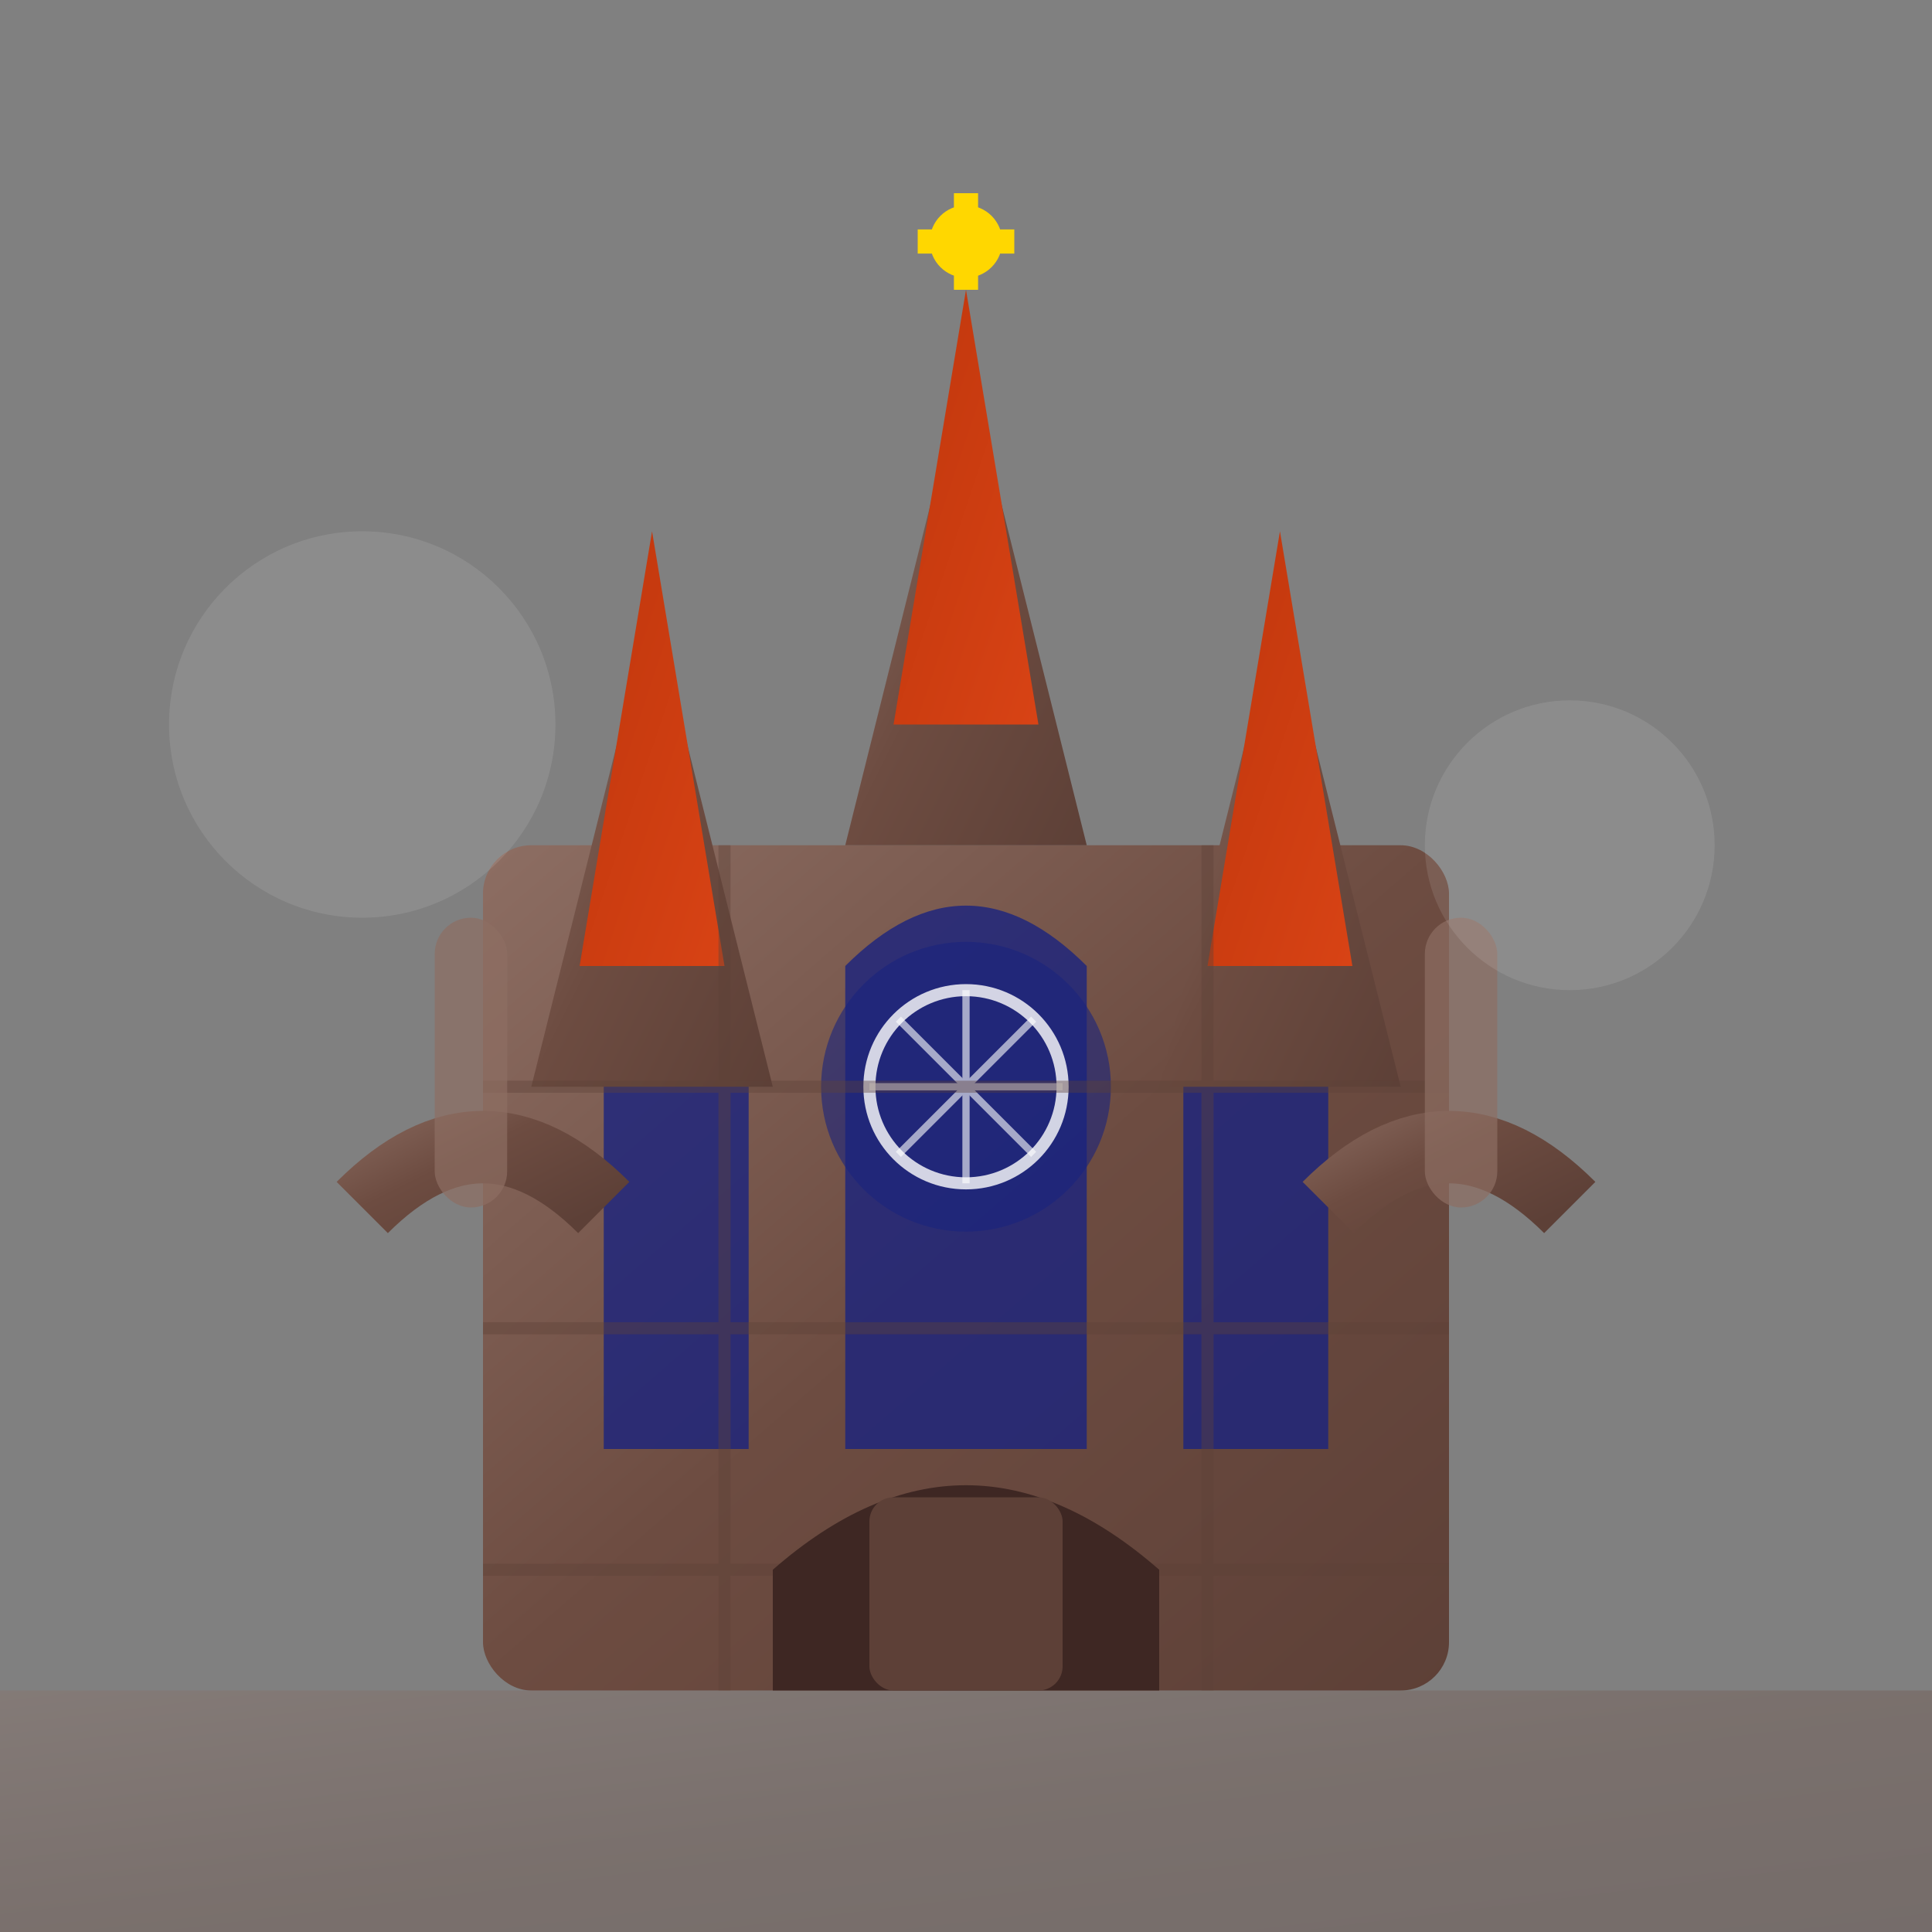 <svg width="80" height="80" viewBox="0 0 80 80" xmlns="http://www.w3.org/2000/svg">
  <rect x="0" y="0" width="80" height="80" fill="#808080" stroke="none"/>
  <defs>
    <linearGradient id="stoneGradient" x1="0%" y1="0%" x2="100%" y2="100%">
      <stop offset="0%" style="stop-color:#8d6e63;stop-opacity:1"/>
      <stop offset="50%" style="stop-color:#6d4c41;stop-opacity:1"/>
      <stop offset="100%" style="stop-color:#5d4037;stop-opacity:1"/>
    </linearGradient>
    <linearGradient id="roofGradient" x1="0%" y1="0%" x2="100%" y2="100%">
      <stop offset="0%" style="stop-color:#bf360c;stop-opacity:1"/>
      <stop offset="100%" style="stop-color:#d84315;stop-opacity:1"/>
    </linearGradient>
  </defs>
  
  <!-- Cathedral base -->
  <rect x="20" y="35" width="40" height="35" fill="url(#stoneGradient)" rx="2"/>
  
  <!-- Gothic arched windows -->
  <g fill="#1a237e" opacity="0.8">
    <!-- Main central window -->
    <path d="M35 40 Q40 35 45 40 L45 60 L35 60 Z"/>
    <!-- Side windows -->
    <path d="M25 45 Q28 42 31 45 L31 60 L25 60 Z"/>
    <path d="M49 45 Q52 42 55 45 L55 60 L49 60 Z"/>
  </g>
  
  <!-- Rose window -->
  <circle cx="40" cy="45" r="6" fill="#1a237e" opacity="0.6"/>
  <circle cx="40" cy="45" r="4" fill="none" stroke="#fff" stroke-width="0.5" opacity="0.8"/>
  <g stroke="#fff" stroke-width="0.3" opacity="0.6">
    <line x1="40" y1="41" x2="40" y2="49"/>
    <line x1="36" y1="45" x2="44" y2="45"/>
    <line x1="37.2" y1="42.2" x2="42.8" y2="47.8"/>
    <line x1="42.8" y1="42.2" x2="37.2" y2="47.8"/>
  </g>
  
  <!-- Gothic spires -->
  <polygon points="35,35 40,15 45,35" fill="url(#stoneGradient)"/>
  <polygon points="22,45 27,25 32,45" fill="url(#stoneGradient)"/>
  <polygon points="48,45 53,25 58,45" fill="url(#stoneGradient)"/>
  
  <!-- Spire roofs -->
  <polygon points="37,30 40,12 43,30" fill="url(#roofGradient)"/>
  <polygon points="24,40 27,22 30,40" fill="url(#roofGradient)"/>
  <polygon points="50,40 53,22 56,40" fill="url(#roofGradient)"/>
  
  <!-- Crosses on spires -->
  <g stroke="#ffd700" stroke-width="1" fill="#ffd700">
    <circle cx="40" cy="10" r="1"/>
    <line x1="40" y1="8" x2="40" y2="12"/>
    <line x1="38" y1="10" x2="42" y2="10"/>
  </g>
  
  <!-- Flying buttresses -->
  <path d="M15 50 Q20 45 25 50" fill="none" stroke="url(#stoneGradient)" stroke-width="3"/>
  <path d="M55 50 Q60 45 65 50" fill="none" stroke="url(#stoneGradient)" stroke-width="3"/>
  
  <!-- Stone texture details -->
  <g stroke="#5d4037" stroke-width="0.5" opacity="0.4">
    <line x1="20" y1="45" x2="60" y2="45"/>
    <line x1="20" y1="55" x2="60" y2="55"/>
    <line x1="20" y1="65" x2="60" y2="65"/>
    <line x1="30" y1="35" x2="30" y2="70"/>
    <line x1="50" y1="35" x2="50" y2="70"/>
  </g>
  
  <!-- Main entrance portal -->
  <path d="M32 65 Q40 58 48 65 L48 70 L32 70 Z" fill="#3e2723"/>
  <rect x="36" y="62" width="8" height="8" fill="#5d4037" rx="1"/>
  
  <!-- Romanesque details -->
  <g fill="#8d6e63" opacity="0.7">
    <rect x="18" y="38" width="3" height="12" rx="1.5"/>
    <rect x="59" y="38" width="3" height="12" rx="1.5"/>
  </g>
  
  <!-- Ground -->
  <rect x="0" y="70" width="80" height="10" fill="url(#stoneGradient)" opacity="0.3"/>
  
  <!-- Historical atmosphere -->
  <circle cx="15" cy="30" r="8" fill="#fff" opacity="0.1"/>
  <circle cx="65" cy="35" r="6" fill="#fff" opacity="0.1"/>
</svg>
